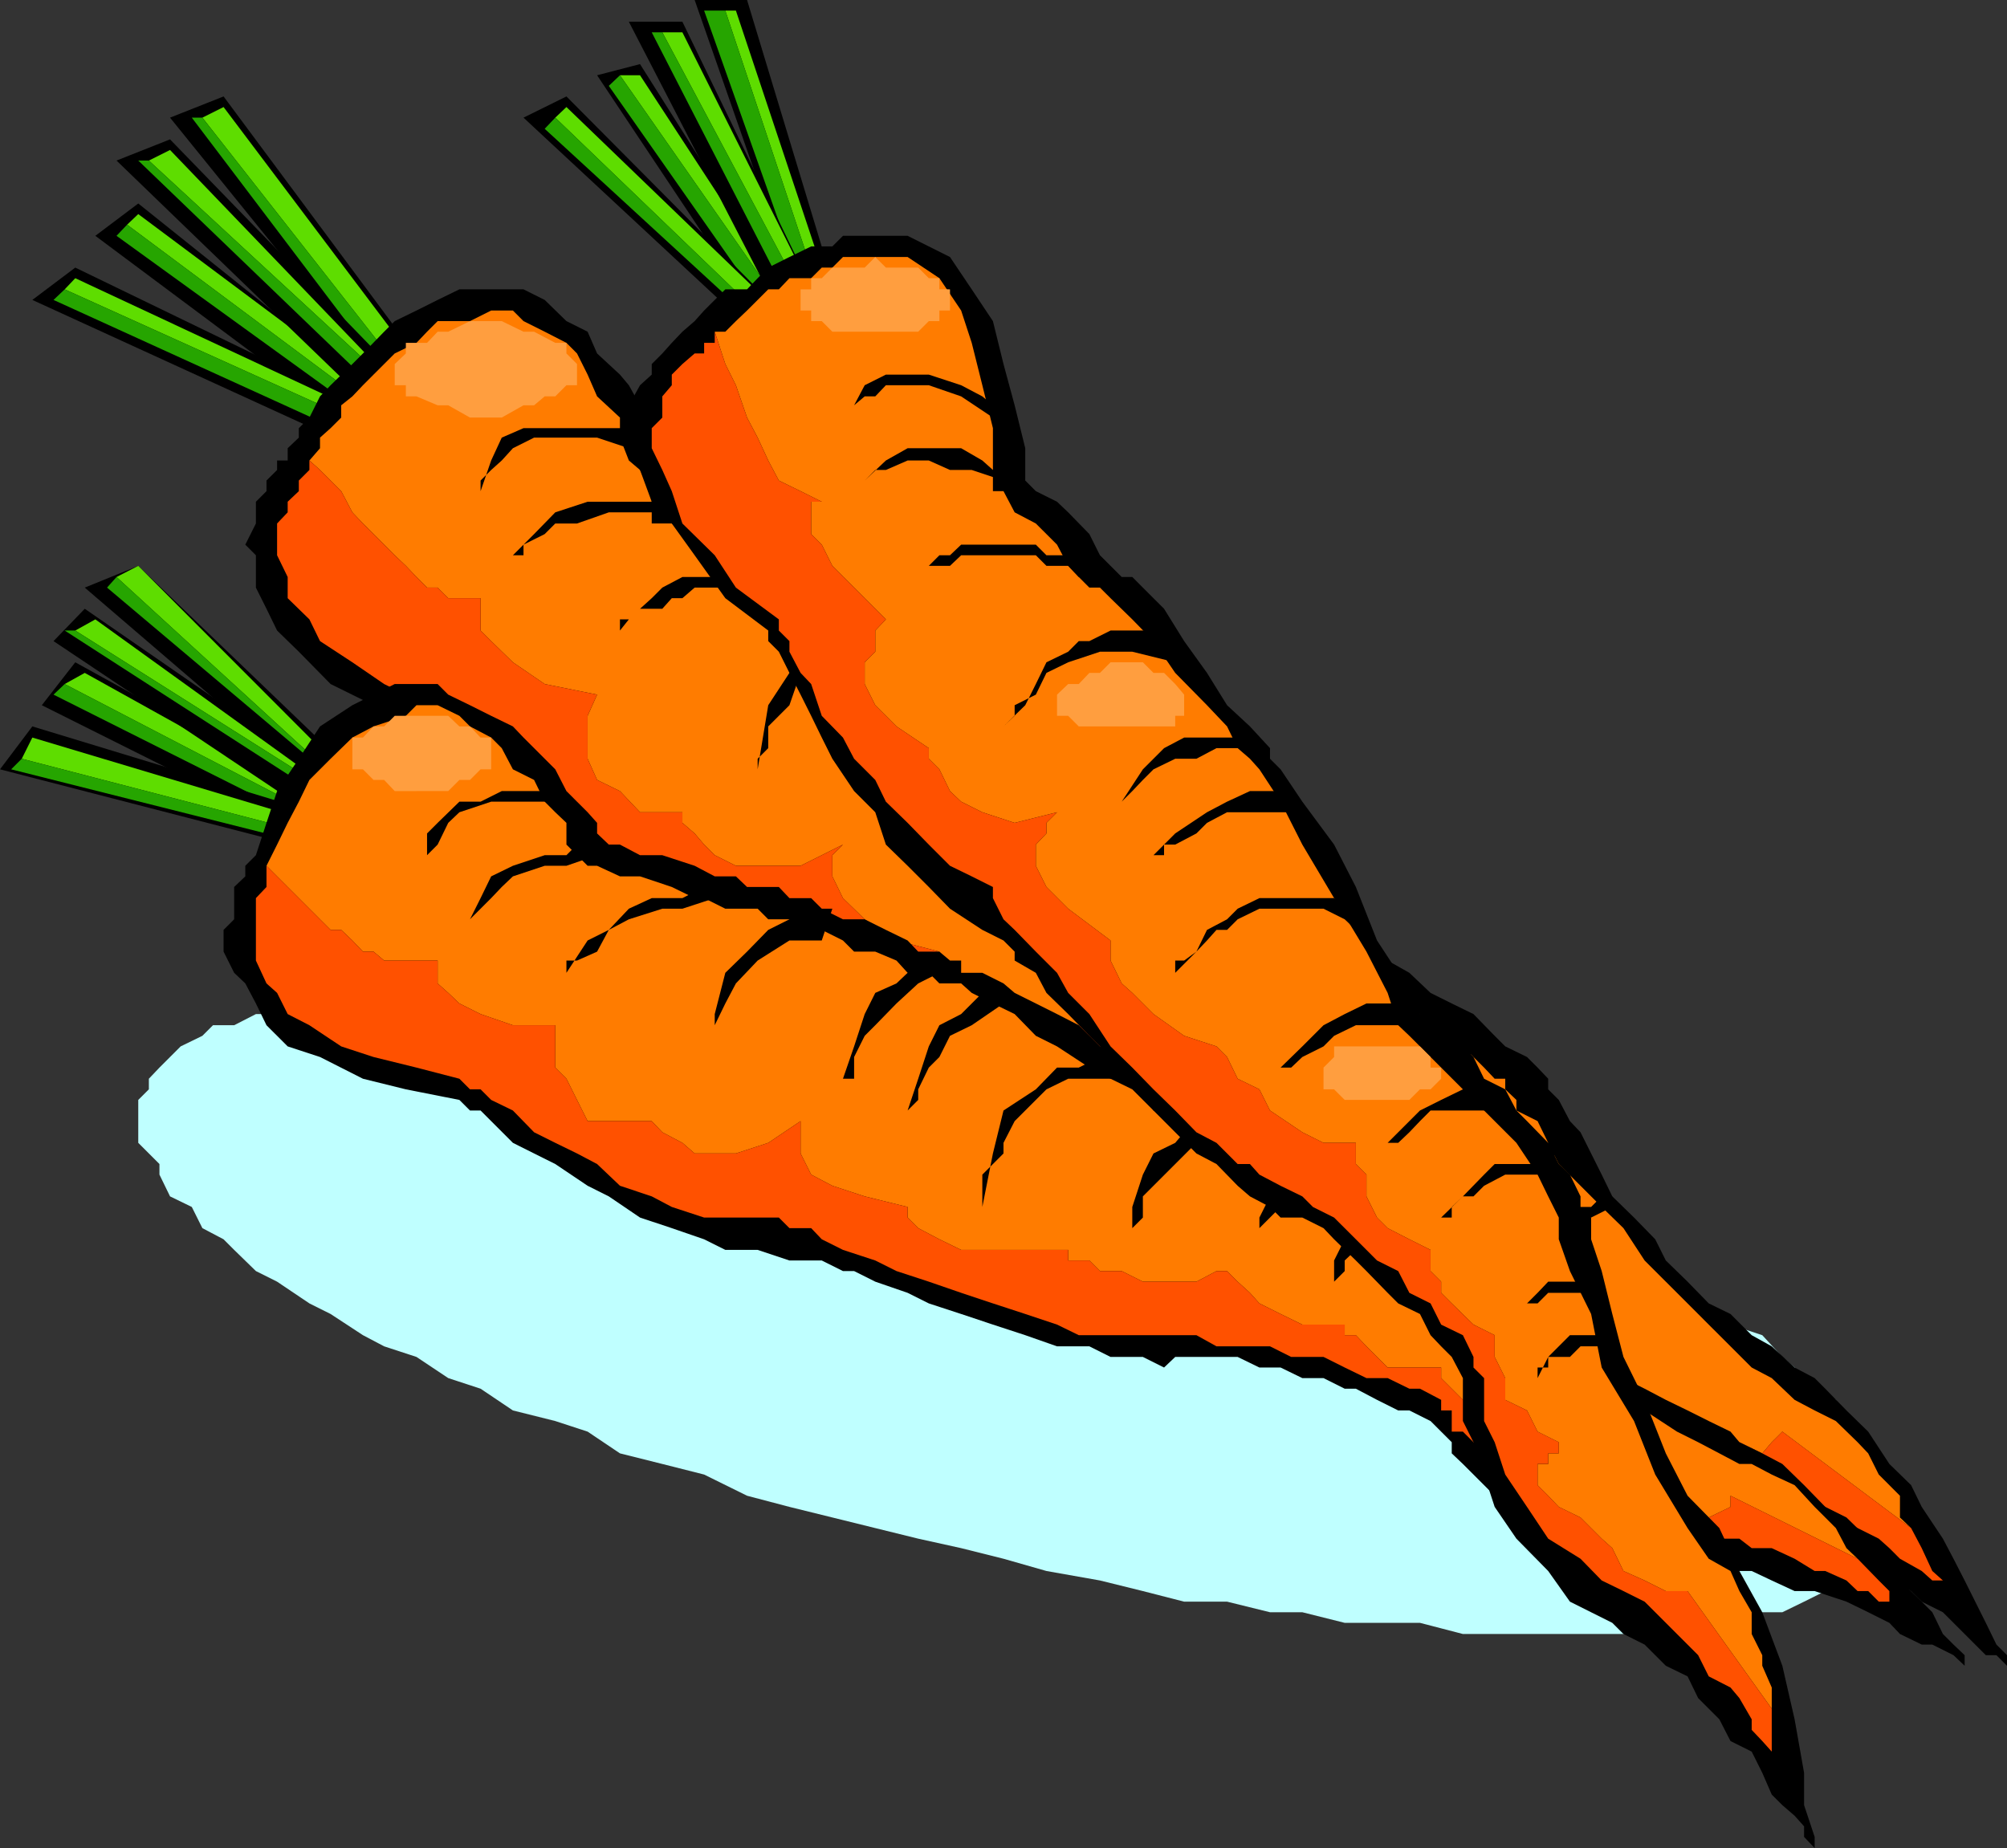 <svg xmlns="http://www.w3.org/2000/svg" width="360" height="331.5"><rect width="100%" height="100%" fill="#333333" stroke="none"/><path fill="#bfffff" d="m172.402 277.7 7.598 1.902 7.703 2.199 9.598 1.699 7.699 1.902 7.402 1.899h7.7l7.699 1.898h5.8l7.602 1.903h13.5l7.7 2h34.5l5.8-2H312l4.102-1.903h3.601l3.899-1.898 3.8-1.899h1.899l3.902-1.902 1.899-1.7 1.898-2.198 1.902-1.903V276l1.899-1.898V268.3l-1.899-1.899V264.5L337 262.602l-1.898-3.903-1.899-1.898-2-1.899-1.902-3.8-3.801-2-3.598-3.801-2.199-1.899-3.601-3.902-5.7-1.898-3.902-1.903-5.7-3.797-3.898-2-5.699-3.8-5.8-1.903-5.801-3.898-5.7-1.899-7.699-1.902-5.8-3.8-7.602-2-5.801-1.9-7.7-3.8-7.698-1.898-7.399-2-7.703-1.903-7.7-1.898-7.597-1.899-7.703-3.902h-7.7l-7.698-1.898-9.602-1.903-7.7-1.898-7.597-1.899H145.5l-7.7-2L132 180h-15.098l-5.699-1.898h-48l-5.8 1.898h-3.801l-3.899 1.902h-3.8l-3.903 2h-3.797l-1.902 1.899-3.899 1.898-3.8 3.801-1.899 2v1.902l-1.902 1.899V205l3.8 3.8v1.9l1.899 3.902 3.902 1.898 1.899 3.8 3.8 2L42 224.2l3.902 3.8 3.801 1.902 5.797 3.899 3.8 1.898 5.802 3.801 3.8 2 5.801 1.902 5.7 3.797 5.8 1.903L92 253l7.602 1.902 5.8 1.899 5.801 3.898 7.598 1.903 7.5 1.898 7.699 3.8 7.602 2 7.699 1.9 7.699 1.902 7.703 1.898 7.7 1.7"/><path d="M84.3 76.8 40.103 17.3 30.5 21.103l48 59.3 5.8-3.601"/><path fill="#5edd00" d="m80.402 72.7-40.3-53.5-3.801 1.902 42.199 53.8 1.902-2.203"/><path fill="#26a500" d="M36.3 21.102h-1.898l42.2 55.699 1.898-1.899-42.2-53.8"/><path d="M82.402 82.602 24.801 36.5l-7.7 5.8L78.5 88.103l3.902-5.5"/><path fill="#5edd00" d="M78.5 78.5 24.8 38.402l-2 1.899 53.802 40.101L78.5 78.5"/><path fill="#26a500" d="m22.8 40.3-1.898 2 55.7 40.302v-2.2L22.8 40.301"/><path d="M82.402 78.5 30.5 25l-9.598 3.8 55.7 53.802 5.8-4.102"/><path fill="#5edd00" d="m76.602 74.902-46.102-48-3.797 1.899zm0 0"/><path fill="#26a500" d="M26.703 28.8h-1.902l49.902 48 1.899-1.898-49.899-46.101"/><path d="M80.402 80.402 13.5 48l-7.7 5.8 70.802 32.4 3.8-5.798"/><path fill="#5edd00" d="M74.703 78.5 13.5 49.902l-1.898 2 63.101 28.5V78.5"/><path fill="#26a500" d="m11.602 51.902-2 1.899L72.8 82.6l1.902-2.199-63.101-28.5"/><path d="M49.703 82.602V84.3l-1.902 1.898v1.903L45.902 90v3.902L44 97.7l1.902 1.903v5.8l1.899 3.797 1.902 3.903 3.899 3.8L59.3 122.7l7.7 3.8 7.703 3.8 9.598 3.9 3.8 3.8L92 141.902l1.902 1.899 7.7 7.699 5.5 3.8 4.101 3.802 5.7 3.898 5.5 3.8 3.898 3.9 5.699 1.6 5.8 2.2 5.802 1.902 5.699 1.7 1.902 1.898h2l3.797 3.902 3.8 1.899 3.903 1.898 5.7 3.801 5.8 2 5.797 3.8 5.703 3.802 5.797 2 5.703 1.898 3.899 3.8h5.699l3.601 1.9h4.098l3.602 2h7.699l3.8 1.902 3.899 1.898 3.8 1.902 3.903 1.899 3.797 2 3.8 1.898 3.903 1.903L258.5 228l5.8 5.8 1.903 1.9v1.902l1.899 1.898v2l1.898 1.902 2 3.797 1.902 1.903 1.899 2 3.8 3.8 2 1.899 3.801 1.898 1.899 2 3.902 1.903 3.797 3.8h3.8l3.903 1.899h3.797l5.5 2 4.102 1.898 3.601 1.903L325.5 276l3.8 1.7 3.903 1.902L337 281.8l5.8 3.601 1.903 1.899 3.797 1.898 7.703 7.703h1.899L360 298.8v-1.899L358.102 295l-1.899-3.898-1.902-3.801-1.899-3.801-2-3.898L348.5 276l-3.797-5.7-1.902-3.898-3.899-3.8-3.8-5.801-3.899-3.801-3.8-3.898-1.903-1.903-3.598-1.898-4.101-3.801-3.598-2-3.8-3.8-3.903-1.9-3.797-3.898-3.902-3.8-1.899-3.801-3.8-3.899-3.899-3.8-1.902-3.903-1.899-3.797-1.902-3.8-1.898-2-2-3.801-1.899-1.899V193.5l-1.902-2-1.899-1.898-3.902-1.903-1.898-1.898-3.801-3.899-3.899-1.902-3.8-1.898-3.801-3.602-3.899-2.2-3.8-1.6-3.899-2h-1.902l-1.899-1.9h-3.8l-2-1.898-1.899-1.902-3.8-1.898-1.7-3.903-4.101-3.797-3.602-3.902-4.098-1.898-3.601-3.801-3.801-3.899-3.797-3.8-3.902-1.903-1.899-3.898-3.8-1.899h-2V126.5h-1.899l-1.902-1.898-1.899-1.903-3.902-2-1.898-1.898-3.801-1.899-3.899-1.902-3.8-3.898-1.899-1.903-3.902-1.898-3.801-1.899-1.898-1.902H149.3v-2h-3.8l-1.898-1.898L137.8 95.8l-3.8-1.898-3.898-2L126.3 90h-3.899v-3.8l-1.902-1.9-1.7-3.898-1.898-3.601-2.101-4.102-2-3.597-1.598-1.903-4.101-3.797-1.7-3.902-3.8-1.898-3.899-3.801-3.8-1.899h-11.5L78.5 53.801l-3.797 1.898-3.902 1.903-1.899 1.898-3.8 3.902-1.899 1.899-3.902 3.8-1.899 2-1.902 3.801-1.898 1.899V78.5l-2 1.902v2.2h-1.899"/><path fill="#ff7c00" d="M86.203 107.3v5.802L88.102 115 92 118.8l5.703 3.9 9.399 1.902-1.7 3.8v7.7l1.7 3.8 4.101 2 3.598 3.797h7.601v1.903l2.2 1.898 1.699 2 1.902 1.902 3.797 1.899h11.602l7.601-3.801-1.902 1.902v3.797l1.902 3.903 3.899 3.8 5.699 3.797 7.699 2v3.801l1.902 1.902 2 1.7 3.801 3.8 5.797 2h15.3v1.899h1.903l2 1.898 1.899 1.903H205l1.902 1.898h1.899l2 2h3.8l1.899 1.902h13.203v1.899l1.899 3.8 3.898 2 1.902 3.801 3.801 1.899 3.899 1.898 3.8-1.898v1.898h1.899v2l2 1.903 1.902 1.898 3.797 1.902 3.902 1.899 3.801 2 1.899 1.898 1.898 1.903 2 3.8 1.902 2 3.801 3.797 3.899 1.903 3.8 1.898-1.902 2v1.902l1.902 1.899 1.899 3.8h3.902l5.7 2L298.8 253l3.902 1.902 3.797 1.899 5.5 1.898 4.102 2 1.699-2 1.902-1.898 23.098 17.3-2-1.902v-3.898L337 264.5l-1.898-3.8-1.899-2-3.902-3.798L325.5 253l-3.598-1.898-4.101-3.903-3.598-1.898-3.8-3.801-3.903-3.898-3.797-3.801-3.902-3.899-3.801-3.8-3.797-5.801-3.902-3.801-7.7-7.7-1.898-3.8-1.902-3.898-3.801-1.903v-1.898l-2-1.899V193.5h-1.898l-1.899-2-1.902-1.898-1.899-1.903-3.902-1.898-1.898-1.899L252.8 180l-3.899-1.898-3.8-1.7-1.899-1.902H239.3l-1.899-2.2H235.5l-1.898-1.6h-2l-1.899-2-1.902-1.9-3.598-1.898-2.203-3.8-3.797-3.903-5.8-3.797-3.602-3.902-15.301-15.3-3.898-1.9-3.801-2-1.899-1.898H182V126.5h-2l-1.898-1.898-3.801-1.903-1.899-2-3.902-1.898-3.797-1.899-3.902-1.902-1.899-1.898-3.8-2-3.899-1.903-1.902-1.898h-5.7v-1.899h-2l-3.8-1.902L134 99.602l-5.797-1.903-3.601-1.898-4.102-1.899h-3.598v-5.8l-2.101-3.801-2-1.7-1.598-4.101v-3.598l-4.101-3.8-1.7-3.903-1.902-3.797-1.898-1.902-3.899-2-3.8-1.898L92 55.699h-3.898L84.3 57.602h-5.8L76.602 59.5l-1.899 2-3.902 1.902-1.899 1.899L67 67.199l-1.898 1.903-1.899 2-2 1.597v2.203l-1.902 1.899-1.899 1.699v1.902l-1.902 2.2 1.902 1.699 3.801 3.8 2 3.801 1.899 2L67 95.801l1.902 1.898 1.899 1.903 2 1.898 1.902 2 1.899 1.902H78.5l1.902 1.899h5.801"/><path fill="#ff5100" d="m319.703 256.8-1.902 1.9-1.7 2-4.101-2-5.5-1.9-3.797-1.898-3.902-1.902-1.899-1.898-5.699-2h-3.902l-1.899-3.801-1.902-1.899V241.5l1.902-2-3.8-1.898-3.899-1.903-3.8-3.797-1.903-2-2-3.8-1.898-1.903-1.899-1.898-3.8-2-3.903-1.899-3.797-1.902-1.902-1.898-2-1.903v-2h-1.899v-1.898l-3.8 1.898-3.899-1.898-3.8-1.899-1.903-3.8-3.898-2-1.899-3.801v-1.899H216.5l-1.898-1.902H210.8l-2-2h-1.899L205 189.602h-1.898l-1.899-1.903-2-1.898h-1.902v-1.899H182l-5.797-2-3.8-3.8-2-1.7-1.903-1.902v-3.8l-7.7-2-5.698-3.798-3.899-3.8-1.902-3.903v-3.797l1.902-1.902-7.601 3.8H132l-3.797-1.898-1.902-1.902-1.7-2-2.199-1.898v-1.903h-7.601l-3.598-3.797-4.101-2-1.7-3.8v-7.7l1.7-3.8-9.399-1.903L92 118.801 88.102 115l-1.899-1.898V107.3h-5.8l-1.903-1.899h-1.898l-1.899-1.902-1.902-2-2-1.898-1.899-1.903L67 95.801l-1.898-1.899-1.899-2-2-3.8-3.8-3.801-1.903-1.7v1.7l-1.898 1.898v1.903l-2 1.898v1.902l-1.899 2v5.7l1.899 3.898v3.8l3.898 3.802L57.402 115l5.801 3.8 5.7 3.9 7.699 3.8 9.601 3.8v2h1.899v1.9L92 136.101l1.902 3.8 3.801 3.899 3.899 1.898 3.8 3.801 3.801 3.902 5.598 3.797 4 1.903 5.8 3.898 3.602 1.902L134 166.8l3.8 1.898 5.802 2h1.898l1.902 1.602 3.801 2.199 3.899 3.602L160.8 180l3.902 3.902 5.7 3.797 5.8 3.801 5.797 2 5.703 3.8 5.797 1.9 3.8 1.902 5.802 2 3.8 1.898h5.5l4.098 1.902h3.602l5.8 1.899 3.801 1.898 5.797 2 3.8 1.903 5.802 1.898 3.8 1.902 3.899 1.899 3.8 2 3.801 1.898 3.899 1.903 1.902 1.898 1.899 1.902v3.899l1.898 1.898v1.903l2 1.898 1.902 3.902 1.899 1.899 3.8 1.898 2 1.903 1.9 3.898 3.8 1.902 1.903 1.899 3.899 1.898h3.8l3.899 2h3.8l3.801 1.903H312l4.102 1.898 3.601 1.902 3.899 1.899 3.8 2 1.899 1.898 3.902 1.903L337 276l1.902 1.7 1.899 1.902 3.902 2.199 1.899 1.699h1.898l-1.898-1.7-1.899-4.1-1.902-3.598-23.098-17.301"/><path d="M114.8 76.8H93.903L90 78.5l-1.898 4.102-1.899 5.5v-1.903l1.899-1.898L90 82.6l2-2.199 3.8-1.902h11.302l5.699 1.902 2-3.601M120.5 90h-15.098l-5.8 1.902-3.801 3.899L92 99.6h1.902v-1.9l3.801-1.898 1.899-1.899h3.898l5.703-2H120.5V90m63.402 34.602h-5.8L174.3 126.5l-3.899 1.902-3.8 3.899L162.8 138l-2 5.8h2v-1.898l1.902-2 1.899-1.902 3.8-3.8 2-3.9 5.7-1.898 5.8-1.902v-1.898m47.701 40.3h-1.899l-3.8 1.899-1.7 1.898-4.101 2-3.602 3.801-4.098 3.602-1.601 7.699 1.601-1.899 2.2-3.902 1.898-1.898 1.703-3.602 3.797-2.2 5.8-1.6 5.802-2-2-3.798m21.198 11.5H247l-1.898 1.7-3.899 1.898-1.902 3.902-1.899 3.797-1.902 3.801 1.902-1.898 1.899-3.801 1.902-1.899 3.899-2 3.8-1.902 3.899-1.898v-1.7m15.301 9.398h-5.7l-2 1.9-3.8 1.902-1.899 1.898-1.902 5.8-2 3.802 2-1.903 1.902-3.797 1.899-1.902 1.898-2 3.902-1.898 5.7-1.903v-1.898m13.5 19.199h-3.899l-3.8 3.8-1.903 1.9-2 2v3.8-1.898h2v-1.903l1.902-2 1.899-1.898 3.8-1.899h2V205m7.602 9.602h-1.902l-1.899 1.898H283.5l-1.898 1.902-2 1.899-1.899 2v3.8-1.902l5.797-5.797h1.902l3.801-1.902v-1.898M195.402 132.3H193.5l-1.898 1.9h-2l-3.801 1.902L182 138l-3.898 3.902-3.801 3.797-1.899 7.703 1.899-1.902 1.902-3.898 1.899-1.903 1.898-3.797 3.902-2 5.7-1.902 5.8-1.898V132.3m-51.8-30.8h-13.5l-1.899 2h-5.8l-3.602 1.902-1.899 1.899-2.101 1.898-2 1.903-1.598 2v-2h1.598l2-1.903h4l1.699-1.898h1.902l2.2-1.899h5.5L134 103.5h1.902l3.801 1.902h3.899V101.5m21.101 9.602H157l-5.797 2-3.8 1.898-5.801 5.7-3.801 5.8-1.899 11.5v-1.898l1.899-1.903v-3.898l3.8-3.801 2-5.8 5.7-1.9 5.8-3.8h7.7l1.902-3.898m49.899 40.398v-2H205l-1.898 2h-3.899l-3.8 3.8-3.801 1.9-2 1.902-1.899 3.898-1.902 5.7-1.899 3.6v-1.6l1.899-2 1.902-1.9V163l1.899-1.898 3.898-2 3.8-3.801 3.903-1.899H205l3.8-1.902 3.602 1.902h4.098l3.602 1.899-5.5-3.801M72.8 147.602l-48-46.102-9.597 3.902 53.7 46.098 3.898-3.898"/><path fill="#5edd00" d="m67 143.8-42.2-42.3-3.898 2L67 145.7v-1.9"/><path fill="#26a500" d="m20.902 103.5-1.699 1.902L67 145.7zm0 0"/><path d="m72.8 151.5-59.3-32.7-6 7.7 61.402 30.7 3.899-5.7"/><path fill="#5edd00" d="m67 149.5-51.797-28.8-3.601 2L67 151.5v-2"/><path fill="#26a500" d="m11.602 122.7-2 1.902L67 153.402V151.5l-55.398-28.8"/><path d="m70.8 147.602-55.597-38.403L9.602 115 67 153.402l3.8-5.8"/><path fill="#5edd00" d="m65.102 145.7-48-34.598-3.602 2zm0 0"/><path fill="#26a500" d="M13.5 113.102h-1.898l53.5 34.5v-1.903L13.5 113.102"/><path d="M68.902 149.5 5.801 130.3 0 138l67 17.3 1.902-5.8"/><path fill="#5edd00" d="M63.203 149.5 5.801 132.3l-1.899 3.802L63.203 151.5v-2"/><path fill="#26a500" d="M3.902 136.102 2 138l61.203 15.402V151.5l-59.3-15.398"/><path d="m44 157.2-2 1.902v5.8l-1.898 1.899v3.898L42 174.5l2 1.902L45.902 180l1.899 3.902 3.8 3.797 5.801 1.903 7.7 3.898 7.699 1.902 9.601 1.899 1.899 1.898h1.902l1.899 1.903L92 205l3.8 1.902 3.802 1.899 5.8 3.898 3.801 1.903 5.598 3.8 5.699 1.899 5.8 2 3.802 1.898h5.8l5.7 1.903h5.8l3.801 1.898h2l3.797 1.902 5.8 2 3.802 1.899 5.8 1.898 5.7 1.903 5.8 1.898 5.7 2h5.8l3.801 1.902H205l3.8 1.899 2-1.899H222l3.902 1.899h3.801l3.899 1.898h3.8l3.801 1.903h2l3.797 2 3.8 1.898h2l3.802 1.902 1.898 1.899 1.902 1.898v2l2 1.903 5.7 5.699 1.898 2 3.902 1.898 1.899 1.903 3.8 1.898 3.899 1.7h3.8l1.903 1.902h7.7l3.898 2.199h13.402l3.598 1.699 4.101 1.902h3.598l5.703 1.899 3.899 1.898 3.8 1.903 1.899 2 3.902 1.898h1.899l3.8 1.902 2 1.899v-1.899l-2-1.902-1.902-1.898-1.898-3.903-1.899-1.898-3.902-3.801-1.899-3.898-3.8-3.602-3.899-3.8-3.8-1.9-3.801-3.898-3.899-3.8-3.601-1.903-4.102-2-1.598-1.898-3.902-1.899-3.797-1.902-3.902-1.898-3.801-2-3.797-1.903-3.902-3.797-3.801-1.902-3.898-3.898-1.899-1.903-3.8-3.797-1.903-2-3.898-3.8-1.899-1.903-1.902-1.898v-2h-1.899v-1.899h-2L258.5 216.5l-3.797-1.898-1.902-1.903-3.899-2-3.8-1.898h-3.899l-3.8-1.899-3.801-1.902-3.899-1.898h-1.902l-3.598-2H216.5l-1.898-1.903-2.2-1.898-3.601-1.899L205 191.5l-3.797-1.898-3.902-1.903-3.801-3.797-3.898-2L185.8 180l-3.8-1.898-2-1.7-3.797-1.902h-3.8v-2.2h-2l-1.903-1.6h-3.797l-1.902-2-3.899-1.9-3.8-1.898h-3.899l-3.8-1.902-1.903-1.898h-3.898l-1.899-2H134l-2-1.903h-3.797l-3.601-1.898-5.801-1.899h-4l-3.598-1.902h-2l-2.101-2v-1.898l-1.7-1.903-1.902-1.898-1.898-1.899-2-3.902-5.7-5.7-1.902-2-3.898-1.898L84.3 126.5l-3.899-1.898-1.902-1.903h-7.7l-7.597 3.801-5.8 3.8-3.801 5.802-3.899 5.8-1.902 5.7-1.899 5.8L44 155.301v1.898"/><path fill="#ff7c00" d="M78.5 172.3v4.102l1.902 1.7 2 1.898 3.801 1.902 5.797 2h7.602v7.598l2 2 1.898 3.8 1.902 3.802h11.5l1.899 2 3.601 1.898 2.2 1.902H132l5.8-1.902 5.802-3.898v5.8l1.898 3.797 3.8 2 5.802 1.903 7.699 1.898v1.902l1.902 1.899 3.797 2 3.902 1.898h19.2v1.903h3.8l1.899 1.898h3.902l3.797 1.902h9.602l3.601-1.902h1.899l1.898 1.902 2.203 2 1.7 1.899 3.8 1.898 3.899 1.903h7.601v1.898h2l1.899 2 1.898 1.902 1.902 1.899h9.598v1.898l3.902 3.903 3.801 1.898 3.797 1.902 3.902 1.899h3.801v1.898l-1.902 2v1.903l1.902 1.898 1.899 1.902h9.601l2 1.899H295l3.8 2h3.903l3.797 1.898 3.902-1.898v-2l22.801 11.3-2-1.902-1.902-3.597-1.899-1.903-1.902-1.898-3.598-3.899-4.101-1.902-3.598-1.898H312l-3.598-1.903-3.8-2-3.801-1.898L295 253l-3.797-1.898-3.902-3.903-3.801-3.797-5.797-1.902-3.8-3.898L270 233.8l-1.898-1.899L264.3 228l-1.899-1.898-3.902-1.903v-1.898h-1.898v-2h-1.899l-1.902-1.899-2-1.902H247l-1.898-1.898-3.899-1.903-3.8-2H235.5l-3.898-1.898H227.8l-1.899-1.899H222L220.102 205l-1.899 1.902V205H216.5l-1.898-1.898-3.801-2-3.899-1.903-3.8-3.797-3.899-1.902-3.8-2-5.801-3.8-3.801-1.9-3.801-3.898-3.898-1.902-3.801-1.898-1.899-1.7H168.5l-1.898-1.902H162.8l-2-2.2-3.801-1.6h-3.797l-2-2-3.8-1.9h-3.801l-2-1.898H137.8L135.902 163h-5.8l-3.801-1.898h-1.7l-4.101-2-5.7-1.903h-3.597l-4.101-1.898h-1.7l-1.902-1.899-1.898-1.902v-3.898l-2-1.903-1.899-1.898-1.902-3.899L92 138l-2-3.8-1.898-1.9-3.801-2-1.899-1.898L78.5 126.5h-3.797l-1.902 1.902L67 130.301l-3.797 2-3.902 3.8-3.801 3.801-1.898 3.899-2 3.8-1.899 3.899-1.902 3.8 1.902 1.9 1.899 1.902L59.3 166.8h1.902l2 1.898 1.899 2H67l1.902 1.602H78.5"/><path fill="#ff5100" d="M310.402 268.3v2l-3.902 1.9-3.797-1.9h-3.902l-3.801-2h-3.797l-2-1.898h-9.601l-1.899-1.902-1.902-1.898v-1.903l1.902-2v-1.898h-3.8L270 254.902 266.203 253l-3.8-1.898-3.903-3.903v-1.898h-9.598L247 243.402l-1.898-1.902-1.899-2h-2v-1.898h-7.601l-3.899-1.903-3.8-1.898-1.7-1.899-2.203-2-1.898-1.902h-1.899l-3.601 1.902H205L201.203 228h-3.902l-1.899-1.898h-3.8v-1.903h-19.2l-3.902-1.898-3.797-2-1.902-1.899V216.5l-7.7-1.898-5.8-1.903-3.801-2-1.898-3.797v-5.8L137.8 205l-5.8 1.902h-7.398l-2.2-1.902-3.601-1.898-1.899-2h-11.5L103.5 197.3l-1.898-3.801-2-2v-7.598H92l-5.797-2-3.8-1.902-2-1.898-1.903-1.7V172.3h-9.598L67 170.699h-1.898l-1.899-2-2-1.898h-1.902l-7.7-7.7-1.898-1.902-1.902-1.898v3.8l-1.899 2v11.2l1.899 4.101 1.902 1.7 1.899 3.8 3.898 2 5.703 3.797L67 189.602l7.703 1.898 7.7 2 1.898 1.902h1.902l1.899 1.899L92 199.199l3.8 3.903L99.603 205l3.898 1.902 3.602 1.899 4.101 3.898 5.7 1.903 3.597 1.898 5.8 1.902h13.403l1.899 1.899h3.898l1.902 2 3.801 1.898 5.797 1.903 3.8 1.898 5.802 1.902 5.8 2 5.7 1.899 5.8 1.898 5.7 1.903 3.898 1.898h21.102l3.601 2h9.598l3.8 1.902h5.801l3.801 1.899 3.899 1.898h3.8l3.899 1.903h1.902l3.797 2V253h1.902v3.8h2l1.899 1.9 1.902 2 1.899 1.902L270 264.5l2 1.902 3.8 1.899 1.903 2h3.899l1.898 1.898 3.8 1.903h17.302l3.8 1.898H312l2.203 1.7h3.598l4.101 1.902 3.598 2.199h1.902l3.801 1.699 2 1.902h1.899l1.898 1.899h1.902v-1.899L337 283.5l-3.797-3.898-22.8-11.301"/><path d="M99.602 141.902H90l-3.797 1.899h-3.8l-3.903 3.8-1.898 1.899v5.8-1.898L78.5 151.5l1.902-3.898 2-1.903 5.7-1.898h11.5v-1.899m7.5 9.598H103.5l-1.898 1.902h-3.899L92 155.301l-3.898 1.898-1.899 3.903-1.902 3.8 3.8-3.8 1.899-2 2-1.903 5.703-1.898h3.899l5.5-1.899V151.5m61.398 20.8h-3.797l-1.902 2.2-2 1.902-3.801 1.7-1.898 3.8-1.899 5.797-2 5.801h2v-3.898l1.899-3.801 1.898-1.899 3.8-3.902 3.903-3.598 3.797-1.902v-2.2m49.703 28.802H216.5l-4.098 2-1.601 1.898-3.899 1.902L205 210.7l-1.898 5.801v5.8-2l1.898-1.898v-3.8l9.602-9.602 3.601-1.898v-2m19.199 5.799-1.902 1.899h-1.898l-2 1.898-1.899 2-1.902 1.903-1.899 3.8v5.797-3.898l5.7-5.7 2-3.902 3.8-1.898v-1.899M252.8 212.7v1.902h-3.898l-3.8 1.898-1.899 1.902-2 3.899-1.902 3.8v3.801l1.902-1.902v-1.898l2-1.903v-1.898l3.797-2 1.902-3.801 3.899-1.898v-1.903M268.102 228h-1.899v1.902h-1.902l-1.899 2-2 1.899v3.8L258.5 239.5h1.902v-3.8l2-1.9 1.899-1.898h1.902l1.899-2V228m7.698 7.7-1.898 1.902H272l-2 1.898-1.898 2v5.7-1.9l1.898-1.898V241.5l2-2h1.902l3.801-1.898-1.902-1.903M180 178.102h-3.797L174.301 180l-1.899 1.902-3.902 2-1.898 3.797-1.899 5.801-1.902 5.7 1.902-1.9v-1.898l1.899-3.902 1.898-1.898 1.902-3.801 3.899-1.899L180 180v-1.898m-51.797-19h-1.902l-3.899 2h-5.5L112.801 163l-3.598 3.8-3.8 1.9-3.801 5.8v-2.2h1.898l3.602-1.6 2.101-3.9 3.598-1.898 6-1.902h3.601l5.801-1.898v-2M149.3 163h-3.8l-3.898 1.902-3.801 1.899-3.801 3.898-3.898 3.801-1.899 7.402v9.598-7.598l1.899-3.902 1.898-3.598 3.902-4.101 5.7-3.602h5.8l1.899-5.699m51.902 26.602h-3.902L193.5 191.5h-3.898l-3.801 3.902L180 199.2l-1.898 7.703-1.899 9.598v-5.8l3.797-3.798V205l2-3.898 3.8-3.801 1.903-1.899 3.899-1.902h15.3l-5.699-3.898m-48-126.2L134 0h-9.398l22.8 65.3 5.801-1.898"/><path fill="#5edd00" d="M151.203 59.5 132 1.902h-1.898L149.3 59.5h1.902"/><path fill="#26a500" d="M130.102 1.902H126.3L147.402 61.5l1.899-2-19.2-57.598"/><path d="M151.203 69.102 114.801 11.5l-7.7 2L145.5 71.102l5.703-2"/><path fill="#5edd00" d="M147.402 63.402 114.801 13.5h-3.598l36.2 51.8v-1.898"/><path fill="#26a500" d="m111.203 13.5-2 1.902L145.5 67.2l1.902-1.898L111.203 13.5"/><path d="m151.203 63.402-28.8-59.5H112.8L145.5 67.2l5.703-3.797"/><path fill="#5edd00" d="M149.3 59.5 122.403 5.8h-3.601l28.601 53.7h1.899"/><path fill="#26a500" d="M118.8 5.8h-1.898L145.5 61.5l1.902-2-28.601-53.7"/><path d="m149.3 65.3-47.698-48-7.7 3.802 51.598 48 3.8-3.801"/><path fill="#5edd00" d="m145.5 61.5-43.898-42.3-2 1.902 44 42.3L145.5 61.5"/><path fill="#26a500" d="m99.602 21.102-1.899 2L143.602 65.3v-1.899l-44-42.3"/><path d="m122.402 59.5-1.902 2-1.7 1.902-1.898 1.899v1.898l-2.101 1.903-2 3.597v7.703l2 3.899L116.902 90l3.598 3.902 4.102 5.7 5.5 7.699 7.699 5.8V115l1.902 1.902 1.899 3.797 2 3.903 1.898 3.8 1.902 3.899 1.899 3.8 3.902 5.801L157 145.7l1.902 5.801 3.899 3.8 3.8 3.802 3.801 3.898 5.801 3.8 3.797 1.9 2 2v1.6l3.8 2.2 1.903 3.602 3.899 3.8 3.8 3.899 7.7 7.699 3.8 5.7 3.899 3.902 3.8 3.8 3.602 1.899L222 212.7l2.203 1.903 3.598 1.898 1.902 1.902h3.899l3.8 1.899 1.899 2 3.902 3.8 1.899 1.899 3.8 3.902 1.899 1.899 3.902 1.898 1.899 3.801 1.898 2 1.902 1.902 2 3.797v7.703l1.899 3.797 1.902 5.801 1.899 5.8L272 276l5.703 5.8 3.899 5.5 7.601 3.802 2 2L295 295l3.8 3.8 3.903 1.9 1.899 3.902 3.8 3.8 2 3.899 3.801 1.898 1.899 3.801 1.699 3.902 1.902 1.899 2.2 1.898 1.699 1.903v1.898l1.898 2v-2l-1.898-5.7V318l-1.7-9.598-2.199-9.601-3.601-9.602-4.102-7.398-3.598-7.7-5.699-5.8-3.902-7.602-3.801-9.597-3.797-7.7-2-7.703-1.902-7.699-1.899-5.7v-3.898L283.5 216.5v-1.898l-1.898-3.903-2-1.898-1.899-3.801-3.8-3.898-1.903-1.903-2-3.797-3.797-1.902-1.902-3.898-1.899-1.903-2-1.898-1.902-1.899-1.898-2h-1.899V180l-3.902-5.5-3.801-5.8-3.797-9.598-3.902-7.602-5.7-7.7-3.898-5.8-1.902-1.898v-1.903l-3.598-3.898-4.101-3.801-3.602-5.8-4.098-5.7-3.601-5.8-3.801-3.798-1.898-1.902h-1.899l-2-2-1.902-1.898-1.899-3.801-3.8-3.899-2-1.902-3.801-1.898-1.899-1.903v-5.797L182 72.7l-2-7.398-1.898-7.7-3.801-5.699-3.899-5.8-7.601-3.801h-11.598l-1.902 1.898H145.5l-3.898 1.903L137.8 48l-1.899 1.902-1.902 2h-3.898l-1.899 1.899-1.902 1.898-1.7 1.903-2.199 1.898"/><path fill="#ff7c00" d="M147.402 90H145.5v5.8l1.902 1.9 1.899 3.8 9.601 9.602-1.902 2v3.8l-1.898 1.899v3.898L157 126.5l3.8 3.8 5.802 3.9v1.902L168.5 138l1.902 3.902 2 1.899 3.801 1.898 5.797 1.903 7.602-1.903-1.899 1.903v1.898l-1.902 2v3.8l1.902 3.802 3.899 3.898 7.601 5.7v3.6l2 4.102 1.899 1.7 3.8 3.8 5.5 3.899 5.801 1.898 1.899 1.903L222 193.5l3.902 1.902 1.899 3.797 5.8 3.903 3.801 1.898h5.801v3.8l1.899 1.9v3.902l1.898 3.8 1.902 1.899 3.899 2 3.8 1.898V228l1.899 1.902v2l1.902 1.899 3.899 3.8 3.8 1.899v3.902L270 247.2v3.903l3.902 1.898 1.899 3.8 3.8 1.9v2h-1.898v1.902h-1.902v3.8l1.902 1.899 1.899 2 3.898 1.898 3.8 3.801 1.903 1.7 2 4.1 3.797 1.7 3.8 1.902h3.903l15.098 21.098v-3.8l-1.7-3.9v-1.898l-1.898-3.8V289.2L312 285.402l-1.598-3.601-3.902-2.2-3.797-5.5-5.8-9.601-3.801-9.598-5.801-9.601-1.899-9.602-3.8-7.699-2-5.7v-3.898l-1.899-3.8-1.902-3.903L272 205l-13.5-13.5-3.797-3.8-1.902-1.9-2-1.898-1.899-5.8-3.8-7.403-5.801-9.597-5.7-9.602-3.898-7.7-3.8-5.8-1.7-1.898-2.203-1.903-1.898-3.898-3.602-3.801-5.7-5.8-3.898-5.7-3.8-3.898-3.899-3.801-1.902-1.899h-1.899L193.5 103.5l-1.898-2-2-3.8-3.801-3.798-3.801-2-2-3.8h-1.898V76.8l-1.899-7.7-1.902-7.601-1.899-5.8-3.902-5.798-5.7-3.8h-11.597L149.301 48h-1.899l-1.902 1.902h-3.898l-1.899 2h-1.902l-1.899 1.899L134 55.699l-2 1.903-1.898 1.898h-1.899l1.899 5.8L132 69.103l2 5.8 1.902 3.598 1.899 4.102 1.902 3.597 3.899 1.903 3.8 1.898"/><path fill="#ff5100" d="M302.703 285.402h-3.902L295 283.5l-3.797-1.7-2-4.1-1.902-1.7-3.801-3.8-3.898-1.9-1.899-2-1.902-1.898v-3.8h1.902v-1.903h1.899v-2l-3.801-1.898-1.899-3.801-3.902-1.898v-3.903l-1.898-3.797V239.5l-3.801-1.898-3.899-3.801-1.902-1.899v-2L256.602 228v-3.8l-3.801-1.9-3.899-2-1.902-1.898-1.898-3.8v-3.903l-1.899-1.898V205h-5.8l-3.801-1.898-5.801-3.903-1.899-3.797L222 193.5l-1.898-3.898-1.899-1.903-5.8-1.898-5.5-3.899-3.801-3.8-1.899-1.7-2-4.101v-3.602L191.602 163l-3.899-3.898-1.902-3.801V151.5l1.902-2v-1.898l1.899-1.903-7.602 1.903-5.797-1.903-3.8-1.898-2-1.899L168.5 138l-1.898-1.898v-1.903l-5.801-3.898L157 126.5l-1.898-3.8v-3.9l1.898-1.898v-3.8l1.902-2-9.601-9.602-1.899-3.8-1.902-1.9V90h1.902l-3.8-1.898-3.899-1.903-1.902-3.597-1.899-4.102L134 74.902l-2-5.8-1.898-3.801-1.899-5.801v2h-1.902v1.902h-1.7l-2.199 1.899-1.902 1.898v1.903l-1.7 2v3.8l-1.898 1.899v3.601l1.899 3.899 1.699 3.8 1.902 5.801 5.801 5.7 3.797 5.8 7.703 5.7v2l1.899 1.898v1.902l2 3.797 1.898 2 1.902 5.703 3.801 3.899 2 3.8 3.797 3.801 1.902 3.899 3.899 3.8 3.8 3.899 3.801 3.8 3.899 1.9 3.8 1.902v2l1.899 3.8 2 1.899 3.8 3.898 3.802 3.801 2 3.602 3.8 3.8 3.801 5.797 3.899 3.801 3.8 3.902 3.899 3.797 3.8 3.903 3.602 1.898 3.797 3.8h2.203l1.7 1.9 3.8 2 3.899 1.902 1.898 1.898 3.8 1.902 3.903 3.899 3.797 3.8 3.8 1.899 2 3.902 3.802 1.899 1.898 3.8 3.902 1.899 1.899 3.902v1.899l1.902 1.898v7.703l1.899 3.797L270 264.5l3.902 5.8 3.801 5.7 5.797 3.602 3.8 3.898 3.903 1.902 3.797 1.899 1.902 1.898 3.899 3.903 1.902 1.898 1.899 1.902 1.898 3.797 3.902 2 1.598 1.903 2.203 3.8v1.899l1.899 2 1.699 1.898v1.903-9.602l-15.098-21.098"/><path d="M180 72.7h-1.898l-1.899-1.598-3.8-2-5.801-1.903h-7.7l-3.8 1.903-1.899 3.597 1.899-1.597H157l1.902-2h7.7l5.8 2 5.7 3.8L180 72.7m2 11.6h-3.898l-1.899-1.698-3.8-2.2H162.8l-3.899 2.2-3.8 3.597L157 84.301h1.902l3.899-1.7h3.8l3.801 1.7h3.899L180 86.199l2-1.898m42.203 47.999h-11.8l-3.602 1.9L205 138l-3.797 5.8 1.899-1.898 1.898-2 1.902-1.902 3.899-1.898h3.8l3.602-1.903h6v-1.898m30.5 49.601L252.801 180h-7.7l-3.898 1.902-3.8 2-3.801 3.797-3.899 3.801h1.899l2-1.898 3.8-1.903 1.899-1.898 3.902-1.899h11.5v-2m13.399 15.398v-1.898h-5.7l-3.902 1.899-3.797 1.898-5.8 5.801h1.898l2-1.898 1.902-2 1.899-1.903h11.5v-1.898m11.5 11.499h-11.5l-1.899 1.9-3.8 3.902-3.903 3.8h1.902V216.5l2-1.898h1.899l1.902-1.903 3.797-2h7.703l1.899-1.898m5.8 21.101h-7.699l-1.902 2-1.899 1.899-1.902 1.898 1.902-1.898h1.899l1.902-1.899h7.7v-2m3.8 9.598h-7.601l-2 2-1.899 1.902-1.902 3.797v-1.898h1.902v-1.899h3.899l1.898-1.902h5.703v-2m-57.601-97.598h-7.399l-4.101 1.899-3.602 1.898-5.7 3.801-3.898 3.902h1.899V151.5h2l3.8-2 1.899-1.898 3.602-1.903h11.5v-3.797M197.3 101.5h-3.8l-1.898-1.898h-3.899l-1.902-1.903h-13.399l-2 1.903H168.5l-1.898 1.898h3.8l2-1.898h13.399l1.902 1.898h3.899l1.898 2h1.902l1.899-2m15.101 13.5h-1.601l-2-1.898h-9.598l-3.8 1.898H193.5l-1.898 1.902-3.899 1.899-1.902 3.898-1.899 3.801-3.902 3.8 2-1.898V126.5l3.8-1.898 1.903-3.903 3.899-1.898 5.699-1.899h5.8l7.7 1.899 1.601-3.801m30.801 48h-2l-1.902-1.898h-13.399L222 163l-1.898 1.902-3.602 1.899-1.898 3.898-3.801 3.801v-2.2h1.601l2.2-1.6 1.898-2 1.703-1.9h1.899l1.898-1.898 3.902-1.902h11.5l3.801 1.902 2 1.899 3.797 3.898-3.797-7.699"/><path fill="#ff9e3f" d="M86.203 74.902H90l3.902-2.203h1.899l1.902-1.597h1.899l2-2h1.898V65.3l-1.898-1.899V61.5h-2l-3.801-2h-1.899L90 57.602h-5.7L80.403 59.5H78.5l-1.898 2H72.8v1.902l-2 1.899v3.8h2v2h1.902L78.5 72.7h1.902l3.899 2.203h1.902m-11.5 66.999h5.7l2-2H84.3L86.203 138h1.899v-5.7h-1.899l-1.902-2h-1.899l-2-1.898h-9.601l-1.899 1.899H67l-1.898 2h-1.899V138h1.899L67 139.902h1.902l1.899 2h3.902M157 59.5h7.703l1.899-1.898h1.898v-1.903h1.902v-3.797H168.5v-2h-1.898L164.703 48h-5.8L157 46.102 155.102 48H149.3l-1.899 1.902H145.5v2h-1.898V55.7h1.898v1.903h1.902l1.899 1.898H157m44.203 70.799h9.598v-1.898h1.601v-3.8l-1.601-1.903-2-2h-1.899L205 118.801h-5.797l-1.902 1.898h-1.899l-1.902 2h-1.898l-2 1.903v3.8h2l1.898 1.899h7.703M247 197.3h5.8l1.903-1.898h1.899l1.898-1.902v-2h-1.898v-1.898l-1.899-1.903h-15.402v1.903l-1.899 1.898v3.902h1.899l1.902 1.899H247"/></svg>
